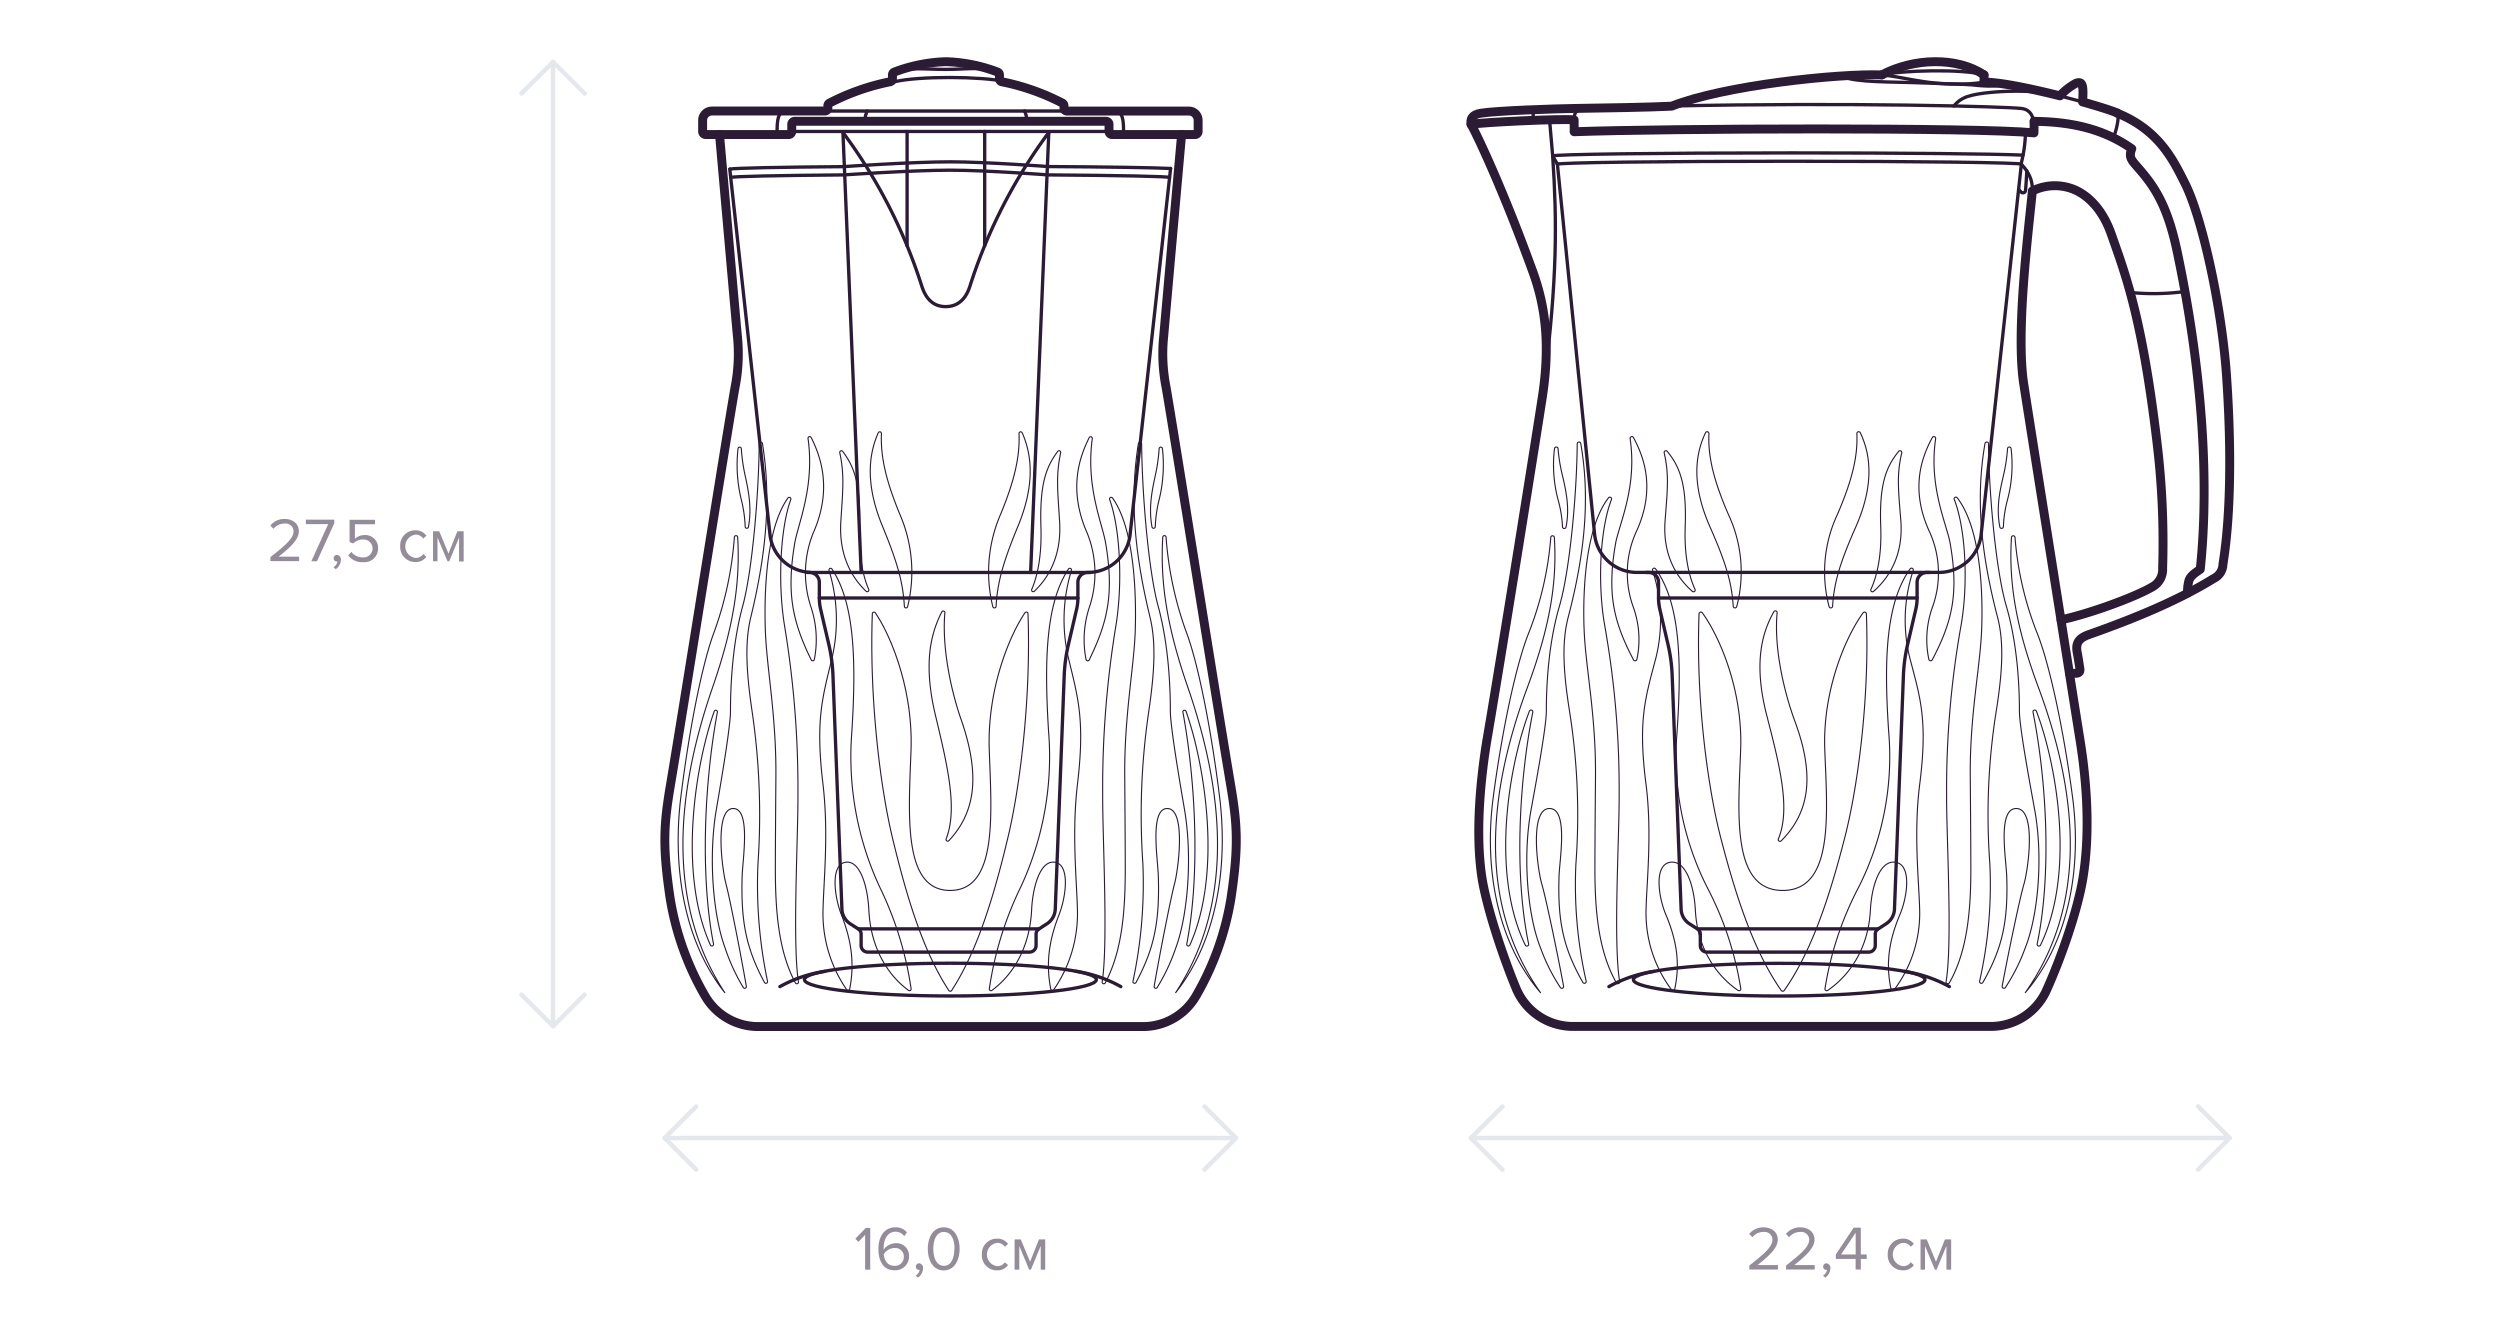 <svg id="Pitchers" xmlns="http://www.w3.org/2000/svg" viewBox="0 0 560 300">
  <defs>
    <style>
      .cls-1, .cls-3, .cls-4, .cls-5 {
        fill: none;
        stroke-linecap: round;
        stroke-linejoin: round;
      }

      .cls-1 {
        stroke: #e4e7eb;
      }

      .cls-2 {
        fill: #2b1b35;
        opacity: 0.5;
      }

      .cls-3, .cls-4, .cls-5 {
        stroke: #2b1b35;
      }

      .cls-3 {
        stroke-width: 0.75px;
      }

      .cls-4 {
        stroke-width: 2px;
      }

      .cls-5 {
        stroke-width: 0.25px;
      }
    </style>
  </defs>
  <title>New_Design_Water_filters_sizes_RU</title>
  <g>
    <line class="cls-1" x1="123.88" y1="13.87" x2="123.88" y2="229.86"/>
    <polyline class="cls-1" points="116.81 20.94 123.88 13.87 130.95 20.94"/>
    <polyline class="cls-1" points="130.95 222.79 123.88 229.86 116.81 222.79"/>
    <line class="cls-1" x1="276.87" y1="254.92" x2="148.88" y2="254.92"/>
    <polyline class="cls-1" points="269.8 247.85 276.87 254.92 269.8 261.99"/>
    <polyline class="cls-1" points="155.95 261.99 148.88 254.92 155.95 247.85"/>
    <line class="cls-1" x1="499.44" y1="254.92" x2="329.48" y2="254.92"/>
    <polyline class="cls-1" points="492.37 247.85 499.44 254.92 492.37 261.99"/>
    <polyline class="cls-1" points="336.55 261.99 329.48 254.92 336.55 247.85"/>
    <g>
      <path class="cls-2" d="M60.57,125.72V124.8c3.36-2.65,5.18-4.2,5.18-5.81a1.75,1.75,0,0,0-1.95-1.71,3.12,3.12,0,0,0-2.54,1.18l-0.71-.74a4,4,0,0,1,3.25-1.47c1.55,0,3.14.88,3.14,2.75s-1.93,3.64-4.54,5.7H67v1H60.57Z"/>
      <path class="cls-2" d="M69.74,125.72l3.77-8.31h-5v-1h6.37v0.8L71,125.72H69.74Z"/>
      <path class="cls-2" d="M75.22,127.5l-0.52-.43a2.09,2.09,0,0,0,.91-1.3,0.65,0.65,0,0,1-.2,0,0.67,0.67,0,0,1-.67-0.71,0.75,0.75,0,0,1,.74-0.76,1,1,0,0,1,.88,1.06A2.7,2.7,0,0,1,75.22,127.5Z"/>
      <path class="cls-2" d="M78,124.39l0.71-.77a3.08,3.08,0,0,0,2.58,1.23,2,2,0,0,0,2.16-2,2,2,0,0,0-2.14-2,2.93,2.93,0,0,0-2.16.88l-0.85-.29v-5h5.71v1H79.5v3.25a3.16,3.16,0,0,1,2.19-.84,2.86,2.86,0,0,1,3,3,3.06,3.06,0,0,1-3.32,3.08A3.82,3.82,0,0,1,78,124.39Z"/>
      <path class="cls-2" d="M89.65,122.33A3.34,3.34,0,0,1,93,118.79,2.9,2.9,0,0,1,95.51,120l-0.7.64a2,2,0,0,0-1.72-.88,2.63,2.63,0,0,0,0,5.22,2,2,0,0,0,1.72-.88l0.7,0.64A2.9,2.9,0,0,1,93,125.89,3.35,3.35,0,0,1,89.65,122.33Z"/>
      <path class="cls-2" d="M102.83,125.72v-5.31l-2.2,5.31h-0.39L98,120.41v5.31H97V119h1.39l2.07,5,2-5h1.4v6.77h-1.05Z"/>
    </g>
    <g>
      <path class="cls-2" d="M193.79,284.4v-7.8l-1.5,1.58-0.7-.71,2.34-2.41h1v9.34h-1.16Z"/>
      <path class="cls-2" d="M196.76,279.75c0-2.54,1.18-4.83,3.8-4.83a3.25,3.25,0,0,1,2.59,1.12l-0.59.87a2.4,2.4,0,0,0-2-1c-1.81,0-2.63,1.83-2.63,3.67a3.15,3.15,0,0,0,0,.36,3.36,3.36,0,0,1,2.65-1.46,2.82,2.82,0,0,1,3.05,3,3.07,3.07,0,0,1-3.28,3.05C197.75,284.57,196.76,282.29,196.76,279.75Zm5.7,1.81a1.93,1.93,0,0,0-2.16-2,2.87,2.87,0,0,0-2.34,1.4c0.11,1.16.73,2.59,2.35,2.59A2,2,0,0,0,202.46,281.56Z"/>
      <path class="cls-2" d="M205.63,286.18l-0.52-.43a2.09,2.09,0,0,0,.91-1.3,0.63,0.63,0,0,1-.2,0,0.67,0.67,0,0,1-.67-0.71,0.75,0.75,0,0,1,.74-0.76,1,1,0,0,1,.88,1.06A2.7,2.7,0,0,1,205.63,286.18Z"/>
      <path class="cls-2" d="M207.82,279.74c0-2.28,1-4.82,3.57-4.82s3.57,2.54,3.57,4.82-1,4.83-3.57,4.83S207.82,282,207.82,279.74Zm6,0c0-1.86-.6-3.78-2.38-3.78s-2.38,1.92-2.38,3.78,0.6,3.8,2.38,3.8S213.77,281.6,213.77,279.74Z"/>
      <path class="cls-2" d="M219.94,281a3.34,3.34,0,0,1,3.38-3.54,2.9,2.9,0,0,1,2.48,1.18l-0.7.64a2,2,0,0,0-1.72-.88,2.63,2.63,0,0,0,0,5.22,2,2,0,0,0,1.72-.88l0.7,0.64a2.9,2.9,0,0,1-2.48,1.18A3.35,3.35,0,0,1,219.94,281Z"/>
      <path class="cls-2" d="M233.12,284.4v-5.31l-2.2,5.31h-0.39l-2.21-5.31v5.31h-1.05v-6.77h1.39l2.07,5,2-5h1.4v6.77h-1.05Z"/>
    </g>
    <g>
      <path class="cls-2" d="M391.85,284.4v-0.92c3.36-2.65,5.18-4.2,5.18-5.81a1.75,1.75,0,0,0-1.95-1.71,3.13,3.13,0,0,0-2.54,1.18l-0.71-.74a4,4,0,0,1,3.25-1.47c1.55,0,3.14.88,3.14,2.75s-1.93,3.64-4.54,5.7h4.58v1h-6.42Z"/>
      <path class="cls-2" d="M400.08,284.4v-0.92c3.36-2.65,5.18-4.2,5.18-5.81a1.75,1.75,0,0,0-1.95-1.71,3.13,3.13,0,0,0-2.54,1.18l-0.71-.74a4,4,0,0,1,3.25-1.47c1.55,0,3.14.88,3.14,2.75s-1.93,3.64-4.54,5.7h4.58v1h-6.41Z"/>
      <path class="cls-2" d="M408.87,286.18l-0.52-.43a2.09,2.09,0,0,0,.91-1.3,0.62,0.62,0,0,1-.2,0,0.67,0.67,0,0,1-.67-0.71,0.75,0.75,0,0,1,.74-0.76,1,1,0,0,1,.88,1.06A2.7,2.7,0,0,1,408.87,286.18Z"/>
      <path class="cls-2" d="M415.66,284.4V282h-4.44v-1l4-6h1.6v6h1.32v1h-1.32v2.37h-1.16Zm0-8.26L412.39,281h3.28v-4.87Z"/>
      <path class="cls-2" d="M422.86,281a3.34,3.34,0,0,1,3.37-3.54,2.9,2.9,0,0,1,2.48,1.18l-0.7.64a2,2,0,0,0-1.72-.88,2.63,2.63,0,0,0,0,5.22,2,2,0,0,0,1.72-.88l0.7,0.64a2.9,2.9,0,0,1-2.48,1.18A3.35,3.35,0,0,1,422.86,281Z"/>
      <path class="cls-2" d="M436,284.4v-5.31l-2.2,5.31h-0.39l-2.21-5.31v5.31h-1v-6.77h1.39l2.07,5,2-5h1.4v6.77h-1Z"/>
    </g>
    <g>
      <g>
        <ellipse class="cls-3" cx="212.89" cy="219.43" rx="32.7" ry="3.67"/>
        <path class="cls-3" d="M174.7,221a30,30,0,0,1,10.06-3.42"/>
        <path class="cls-3" d="M251.06,221A30,30,0,0,0,241,217.56"/>
      </g>
      <path class="cls-3" d="M161.17,30.13s3.78,42.85,4,45.08a38.51,38.51,0,0,1-.52,11.53c-2,11.45-10.78,67.09-14.45,89-1.52,9-1.83,13.71-.09,25.47a63.87,63.87,0,0,0,7.84,21.91,13.73,13.73,0,0,0,11.9,6.83H256a13.73,13.73,0,0,0,11.9-6.83,63.87,63.87,0,0,0,7.84-21.91c1.75-11.75,1.43-16.45-.09-25.47-3.68-21.87-12.47-77.51-14.45-89a38.52,38.52,0,0,1-.52-11.53c0.18-2.24,4-45.08,4-45.08"/>
      <path class="cls-4" d="M161.17,30.13s3.78,42.85,4,45.08a38.51,38.51,0,0,1-.52,11.53c-2,11.45-10.78,67.09-14.45,89-1.52,9-1.83,13.71-.09,25.47a63.87,63.87,0,0,0,7.84,21.91,13.73,13.73,0,0,0,11.9,6.83H256a13.73,13.73,0,0,0,11.9-6.83,63.87,63.87,0,0,0,7.84-21.91c1.75-11.75,1.43-16.45-.09-25.47-3.68-21.87-12.47-77.51-14.45-89a38.52,38.52,0,0,1-.52-11.53c0.18-2.24,4-45.08,4-45.08"/>
      <path class="cls-3" d="M159.45,24.88a2.06,2.06,0,0,0-2.06,2.07v2.5a0.69,0.69,0,0,0,.69.69h18.58a0.69,0.69,0,0,0,.69-0.69v-1.9a0.69,0.69,0,0,1,.69-0.69h69.69a0.69,0.69,0,0,1,.69.69v1.9a0.69,0.69,0,0,0,.69.69h18.58a0.69,0.69,0,0,0,.69-0.69v-2.5a2.06,2.06,0,0,0-2.06-2.07H239a0.67,0.67,0,0,1-.67-0.67V23.7A0.66,0.66,0,0,0,238,23.1a51.29,51.29,0,0,0-13.57-4.78,0.67,0.67,0,0,1-.55-0.66v-0.9a0.67,0.67,0,0,0-.42-0.62,35.37,35.37,0,0,0-11.56-2.32,35.38,35.38,0,0,0-11.57,2.32,0.67,0.67,0,0,0-.42.62v0.9a0.67,0.67,0,0,1-.55.66,51.29,51.29,0,0,0-13.57,4.78,0.66,0.66,0,0,0-.35.59v0.51a0.67,0.67,0,0,1-.67.67h-25.3Z"/>
      <path class="cls-4" d="M159.45,24.88a2.06,2.06,0,0,0-2.06,2.07v2.5a0.69,0.69,0,0,0,.69.69h18.58a0.69,0.69,0,0,0,.69-0.69v-1.6a0.69,0.69,0,0,1,.69-0.69h69.69a0.69,0.69,0,0,1,.69.69v1.6a0.69,0.69,0,0,0,.69.69h18.58a0.69,0.69,0,0,0,.69-0.69v-2.5a2.06,2.06,0,0,0-2.06-2.07H239a0.67,0.67,0,0,1-.67-0.67V23.7A0.66,0.66,0,0,0,238,23.1a51.29,51.29,0,0,0-13.57-4.78,0.67,0.67,0,0,1-.55-0.66v-0.9a0.67,0.67,0,0,0-.42-0.62,35.37,35.37,0,0,0-11.56-2.32,35.38,35.38,0,0,0-11.57,2.32,0.67,0.67,0,0,0-.42.62v0.9a0.67,0.67,0,0,1-.55.66,51.29,51.29,0,0,0-13.57,4.78,0.66,0.66,0,0,0-.35.59v0.51a0.67,0.67,0,0,1-.67.67h-25.3Z"/>
      <path class="cls-3" d="M174.07,30.13c0-3.15,0-5.26,2.29-5.26"/>
      <path class="cls-3" d="M251.68,30.13c0-3.15,0-5.26-2.29-5.26"/>
      <line class="cls-3" x1="183.2" y1="24.87" x2="241.14" y2="24.87"/>
      <g>
        <line class="cls-3" x1="203.19" y1="29.45" x2="203.19" y2="55.03"/>
        <line class="cls-3" x1="220.57" y1="29.45" x2="220.57" y2="55.03"/>
      </g>
      <path class="cls-3" d="M234.93,29.67a117.31,117.31,0,0,0-17.7,34.54c-1.22,3.71-3.56,4.47-5.4,4.47s-4.09-.76-5.31-4.47a117.32,117.32,0,0,0-17.71-34.56"/>
      <line class="cls-3" x1="177.34" y1="29.45" x2="248.41" y2="29.45"/>
      <path class="cls-3" d="M200.34,18.32c5.4-1.31,19.62-1.25,25.07,0"/>
      <path class="cls-3" d="M200.31,16.14c3.6-1.16,7-.59,11.57-0.59s8.28-.71,11.57.59"/>
      <g>
        <path class="cls-3" d="M194.25,24.87a5.72,5.72,0,0,0-.52,2.3"/>
        <path class="cls-3" d="M229.5,24.87a5.58,5.58,0,0,1,.52,2.3"/>
      </g>
      <line class="cls-3" x1="188.82" y1="29.65" x2="192.9" y2="128.23"/>
      <line class="cls-3" x1="234.93" y1="29.67" x2="230.86" y2="128.23"/>
      <path class="cls-3" d="M163.51,37.88c1.13-.24,11.1-0.44,25.43-0.55,0,0,15.28-1.08,24-1.08,7.7,0,21.88,1.06,21.88,1.06,13.21,0.08,23.59.24,27.4,0.43"/>
      <path class="cls-3" d="M163.72,39.76c0-.25,10.58-0.46,25.26-0.58,0,0,15.37-1.06,23.87-1.06,8,0,21.94,1.06,21.94,1.06,15.61,0.11,27.2.33,27.2,0.58"/>
      <g>
        <path class="cls-3" d="M262.21,37.74l-9.07,82a9.51,9.51,0,0,1-9.46,8.49H181.94a9.51,9.51,0,0,1-9.47-8.56l-9-81.79"/>
        <path class="cls-3" d="M180.78,128.23h0.55a2.2,2.2,0,0,1,2.2,2.2v3.51a11,11,0,0,0,.28,2.49l1.86,8a36.73,36.73,0,0,1,.92,7l2,52.23a4.08,4.08,0,0,0,1.87,3.27l1.81,1.17a1.36,1.36,0,0,1,.62,1.14v2.56a1.47,1.47,0,0,0,1.47,1.47h36.25a1.47,1.47,0,0,0,1.47-1.47v-2.56a1.36,1.36,0,0,1,.62-1.14l1.81-1.17a4.08,4.08,0,0,0,1.87-3.27l2-52.23a36.73,36.73,0,0,1,.93-7l1.86-8a11,11,0,0,0,.28-2.49v-3.51a2.2,2.2,0,0,1,2.2-2.2h0.55"/>
        <line class="cls-3" x1="183.53" y1="133.95" x2="241.45" y2="133.95"/>
        <line class="cls-3" x1="192.28" y1="208.07" x2="232.71" y2="208.07"/>
      </g>
      <g>
        <path class="cls-5" d="M197.44,97.11a0.37,0.37,0,0,0-.7-0.18c-2.58,5.77-2.51,12.7,1,21.1,3.55,8.6,4.55,12.86,4.84,17.79a0.37,0.37,0,0,0,.73.07,32.46,32.46,0,0,0-1.75-20.7C198.44,107.62,197.23,102.29,197.44,97.11Z"/>
        <path class="cls-5" d="M188.11,101.42a0.37,0.37,0,0,1,.66-0.3c2.57,3.42,4.07,7.31,3.76,16.92-0.2,6.33.73,10.92,2.07,14a0.37,0.37,0,0,1-.6.4c-3.92-3.76-6.08-9-5.65-15.65C188.79,109.83,189.19,106.4,188.11,101.42Z"/>
        <path class="cls-5" d="M181,98.22a0.37,0.37,0,0,1,.69-0.23c2.24,4.44,4.75,11.71.47,21.41a24,24,0,0,0-.53,16.49,23,23,0,0,1,.78,11.83,0.37,0.37,0,0,1-.7.09c-4.16-8.52-5.6-14.83-3.68-26.19C178.8,117.22,182.52,109,181,98.22Z"/>
        <path class="cls-5" d="M185.7,127.77a0.37,0.37,0,0,1,.66-0.31c5.08,7.68,5.46,20.47,4.45,36.52a69.23,69.23,0,0,0,6.28,34.79,77.5,77.5,0,0,1,7,22.72,0.37,0.37,0,0,1-.58.36c-4.56-3.37-8.47-9.36-8.89-18-0.26-5.41-2-11.16-5.17-10.71-3.51.49-2.54,7.74-1,11.7,2.47,6.29,2.92,11.34,1.88,16.72a0.37,0.37,0,0,1-.65.16,30,30,0,0,1-5.32-18.11c0.16-6.41,1.27-17,0-27.83-1.73-14.47-.14-19.46,2-28.32A37.89,37.89,0,0,0,185.7,127.77Z"/>
        <path class="cls-5" d="M176.49,111.56a0.37,0.37,0,0,1,.65.34c-2.21,6-3,17.88-1.47,27.85a223.77,223.77,0,0,1,3.07,38.33c0.05,9.31-1.26,33.12.11,41.83a0.37,0.37,0,0,1-.7.23c-3.76-7.09-4.47-16-4.47-25.61,0-5.43.11-19.09,0.12-20.5,0.12-13.48-2-24.08-2.34-32.33C171.23,136.27,171,119.27,176.49,111.56Z"/>
        <path class="cls-5" d="M160,159.3c-4,11.24-8.32,35.78-.87,52.39a0.37,0.37,0,0,0,.7-0.22c-2.95-15-2.13-35.76.87-52A0.37,0.37,0,0,0,160,159.3Z"/>
        <path class="cls-5" d="M211.65,137.24A0.37,0.37,0,0,0,211,137c-2.44,4.73-4.29,11.5-1.43,23.36s4.9,21,2.37,27.56a0.37,0.37,0,0,0,.62.38c6-6.44,7-14.71,2.8-26.93C213.54,156.29,210.89,146,211.65,137.24Z"/>
        <path class="cls-5" d="M164.5,120.35a0.37,0.37,0,0,1,.74,0c0.58,9.93-.85,19.83-5.59,33.53-9.17,26.51-9.45,50,2.7,68.47-9.47-11.95-11.69-28.79-9.84-43.81s4.8-30,7.51-37.1A78.75,78.75,0,0,0,164.5,120.35Z"/>
        <path class="cls-5" d="M166.05,100.47a0.37,0.37,0,0,0-.73,0,32.61,32.61,0,0,0,.73,11.44,29.29,29.29,0,0,1,.87,6.07,0.37,0.37,0,0,0,.73.07c0.75-4.12.1-7.69-.71-11.4A40.09,40.09,0,0,1,166.05,100.47Z"/>
        <path class="cls-5" d="M166.51,221.22a0.37,0.37,0,0,0,.67-0.27c-1.18-6.9-3.76-20-4.57-23-0.86-3.2-2.62-16.84,1.63-16.84,4,0,2.1,11.41,2,15.24-0.3,10.14.91,16.1,5,23.72a0.37,0.37,0,0,0,.69-0.24,104.91,104.91,0,0,1-2.14-26.44,159.13,159.13,0,0,0-1.35-34.24c-1.29-8.81-1.61-15.33-.25-20.94,3.61-14.86,4.51-27.07,2.6-38.86a0.37,0.37,0,0,0-.73,0c-0.07,10.84-1.49,28.36-3.71,36.47-2.54,9.3-2.72,19.58-2.72,23.46s-2.65,18.92-3.2,22.23c-1.75,10.44-.73,23.52,2,30.85A43.58,43.58,0,0,0,166.51,221.22Z"/>
        <path class="cls-5" d="M228.26,97.11a0.37,0.37,0,0,1,.7-0.18c2.58,5.77,2.51,12.7-1,21.1-3.55,8.6-4.55,12.86-4.84,17.79a0.37,0.37,0,0,1-.73.07,32.46,32.46,0,0,1,1.75-20.7C227.26,107.62,228.47,102.29,228.26,97.11Z"/>
        <path class="cls-5" d="M237.59,101.42a0.37,0.37,0,0,0-.66-0.3c-2.57,3.42-4.07,7.31-3.76,16.92,0.2,6.33-.73,10.92-2.07,14a0.37,0.37,0,0,0,.6.4c3.92-3.76,6.08-9,5.65-15.65C236.91,109.83,236.52,106.4,237.59,101.42Z"/>
        <path class="cls-5" d="M244.68,98.22A0.37,0.37,0,0,0,244,98c-2.24,4.44-4.75,11.71-.47,21.41a24,24,0,0,1,.53,16.49,23,23,0,0,0-.78,11.83,0.37,0.37,0,0,0,.7.09c4.16-8.52,5.6-14.83,3.68-26.19C246.9,117.22,243.18,109,244.68,98.22Z"/>
        <path class="cls-5" d="M240,127.77a0.37,0.37,0,0,0-.66-0.31c-5.08,7.68-5.46,20.47-4.45,36.52a69.23,69.23,0,0,1-6.28,34.79,77.5,77.5,0,0,0-7,22.72,0.37,0.37,0,0,0,.58.36c4.56-3.37,8.47-9.36,8.89-18,0.26-5.41,2-11.16,5.17-10.71,3.51,0.49,2.54,7.74,1,11.7-2.47,6.29-2.92,11.34-1.88,16.72a0.37,0.37,0,0,0,.65.16,30,30,0,0,0,5.32-18.11c-0.16-6.41-1.27-17,0-27.83,1.73-14.47.14-19.46-2-28.32A37.89,37.89,0,0,1,240,127.77Z"/>
        <path class="cls-5" d="M249.21,111.56a0.37,0.37,0,0,0-.65.34c2.21,6,3,17.88,1.47,27.85A223.76,223.76,0,0,0,247,178.08c-0.05,9.31,1.26,33.12-.11,41.83a0.37,0.37,0,0,0,.7.23c3.76-7.09,4.47-16,4.47-25.61,0-5.43-.11-19.09-0.12-20.5-0.12-13.48,2-24.08,2.34-32.33C254.47,136.27,254.69,119.27,249.21,111.56Z"/>
        <path class="cls-5" d="M212.54,221.87a0.38,0.38,0,0,0,.63,0c5.49-8.46,9.23-20,12.69-34.62,2.47-10.46,5.12-30,4.41-49.78a0.37,0.37,0,0,0-.68-0.2c-3.57,5.26-8.46,17.29-8,30.65,0.49,14.16,2,31.54-8.76,31.54s-9.25-17.38-8.76-31.54c0.46-13.35-4.42-25.39-8-30.65a0.37,0.37,0,0,0-.67.2c-0.7,19.83,1.94,39.32,4.41,49.78C203.3,201.88,207,213.42,212.54,221.87Z"/>
        <path class="cls-5" d="M265.66,159.3c4,11.24,8.32,35.78.87,52.39a0.37,0.37,0,0,1-.7-0.22c2.94-15,2.13-35.76-.87-52A0.37,0.37,0,0,1,265.66,159.3Z"/>
        <path class="cls-5" d="M261.2,120.35a0.37,0.37,0,0,0-.74,0c-0.58,9.93.85,19.83,5.59,33.53,9.17,26.51,9.45,50-2.7,68.47,9.47-11.95,11.69-28.79,9.84-43.81s-4.8-30-7.51-37.1A78.74,78.74,0,0,1,261.2,120.35Z"/>
        <path class="cls-5" d="M259.65,100.47a0.37,0.37,0,0,1,.73,0,32.6,32.6,0,0,1-.73,11.44,29.3,29.3,0,0,0-.87,6.07,0.37,0.37,0,0,1-.73.07c-0.75-4.12-.1-7.69.71-11.4A40.1,40.1,0,0,0,259.65,100.47Z"/>
        <path class="cls-5" d="M259.2,221.22a0.37,0.37,0,0,1-.67-0.27c1.18-6.9,3.76-20,4.57-23,0.86-3.2,2.62-16.84-1.63-16.84-4,0-2.1,11.41-2,15.24,0.3,10.14-.91,16.1-5,23.72a0.37,0.37,0,0,1-.69-0.24A104.9,104.9,0,0,0,256,193.41a159.12,159.12,0,0,1,1.35-34.24c1.29-8.81,1.61-15.33.25-20.94-3.61-14.86-4.51-27.07-2.6-38.86a0.37,0.37,0,0,1,.73,0c0.07,10.84,1.49,28.36,3.71,36.47,2.54,9.3,2.72,19.58,2.72,23.46s2.65,18.92,3.2,22.23c1.75,10.44.73,23.52-2,30.85A43.59,43.59,0,0,1,259.2,221.22Z"/>
      </g>
    </g>
    <g>
      <path class="cls-3" d="M452.78,36.79l-9,82.94a9.51,9.51,0,0,1-9.46,8.49H366.66a9.51,9.51,0,0,1-9.47-8.56l-8.33-82.87"/>
      <path class="cls-3" d="M368.76,128.23h0.55a2.2,2.2,0,0,1,2.2,2.2v3.51a11,11,0,0,0,.28,2.49l1.86,8a36.72,36.72,0,0,1,.92,7l2,52.23a4.08,4.08,0,0,0,1.87,3.27l1.81,1.17a1.36,1.36,0,0,1,.62,1.14v2.56a1.47,1.47,0,0,0,1.47,1.47h36.25a1.47,1.47,0,0,0,1.47-1.47v-2.56a1.36,1.36,0,0,1,.62-1.14l1.81-1.17a4.08,4.08,0,0,0,1.87-3.27l2-52.23a36.73,36.73,0,0,1,.93-7l1.86-8a11,11,0,0,0,.28-2.49v-3.51a2.2,2.2,0,0,1,2.2-2.2h0.55"/>
      <line class="cls-3" x1="371.51" y1="133.95" x2="429.43" y2="133.95"/>
      <path class="cls-3" d="M329.54,27.86c1.63,3,7.39,15.23,13.89,33.22,2.78,7.7,3.82,16.22,2.08,27.68-1.15,7.56-9.26,58.48-12.28,76.08-1.48,8.64-2.87,21.39-1.27,31.8,1,6.29,4.35,16.76,7.63,24.72a13.78,13.78,0,0,0,12.73,8.56h93.56a13.68,13.68,0,0,0,12.49-8c3.52-7.79,7-18.08,8.17-25,1.68-10.09,1-21.42-.73-31.87-0.6-3.76-11.74-74.06-12.5-79.09-1.74-11.46.92-33,1.94-43.13"/>
      <path class="cls-4" d="M329.54,27.86c1.63,3,7.39,15.23,13.89,33.22,2.78,7.7,3.82,16.22,2.08,27.68-1.15,7.56-9.26,58.48-12.28,76.08-1.48,8.64-2.87,21.39-1.27,31.8,1,6.29,4.35,16.76,7.63,24.72a13.78,13.78,0,0,0,12.73,8.56h93.56a13.68,13.68,0,0,0,12.49-8c3.52-7.79,7-18.08,8.17-25,1.68-10.09,1-21.42-.73-31.87-0.6-3.76-11.74-74.06-12.5-79.09-1.74-11.46.92-33,1.94-43.13"/>
      <path class="cls-3" d="M463.57,150.82h1.23c0.77,0,1.24-.18,1.08-1.13-0.11-.63-0.28-1.94-0.6-3.62-0.41-2.23.57-3.22,2.83-4,10.14-3.58,19.79-7.57,27.83-12.52a3.61,3.61,0,0,0,2-3.17c2.45-15.16,1.3-34.77.84-41.66-1-15.54-5.47-35.91-9.29-43.53-2.71-5.41-5.84-12-15.21-15.84"/>
      <path class="cls-3" d="M461.68,138.85c6.76-1.48,16.68-5.18,20.34-7.33a4.44,4.44,0,0,0,2.41-4.2,186.45,186.45,0,0,0-1.3-28.5c-3.3-27.69-7-37.28-10.21-46.39-1.6-4.56-4.23-7.9-7.6-9.65a11.3,11.3,0,0,0-10.05,0"/>
      <path class="cls-4" d="M463.57,150.82h1.23c0.77,0,1.24-.18,1.08-1.13-0.11-.63-0.28-1.94-0.6-3.62-0.41-2.23.57-3.22,2.83-4,10.14-3.58,19.79-7.57,27.83-12.52a3.61,3.61,0,0,0,2-3.17c2.45-15.16,1.3-34.77.84-41.66-1-15.54-5.47-35.91-9.29-43.53-2.71-5.41-5.84-12-15.21-15.84"/>
      <path class="cls-4" d="M461.68,138.85c6.76-1.48,16.68-5.18,20.34-7.33a4.44,4.44,0,0,0,2.41-4.2,186.45,186.45,0,0,0-1.3-28.5c-3.3-27.69-7-37.28-10.21-46.39-1.6-4.56-4.23-7.9-7.6-9.65a11.3,11.3,0,0,0-10.05,0"/>
      <path class="cls-3" d="M455.64,27.18c7.79,0.09,15.27,1.47,21.88,6.14-0.69,1.73-.19,2.4,1,3.78,3.71,4.2,6.84,8.26,9.15,19.18,6.06,28.66,7.09,53.07,5.19,71.24-1.3.91-2.12,1.46-2.52,2.46a10.14,10.14,0,0,0-.34,2.86"/>
      <path class="cls-4" d="M455.64,27.18c7.79,0.09,15.27,1.47,21.88,6.14-0.69,1.73-.19,2.4,1,3.78,3.71,4.2,6.84,8.26,9.15,19.18,6.06,28.66,7.09,53.07,5.19,71.24-1.3.91-2.12,1.46-2.52,2.46a10.14,10.14,0,0,0-.34,2.86"/>
      <path class="cls-3" d="M477.15,65.51a52.76,52.76,0,0,0,12.33-.22"/>
      <g>
        <ellipse class="cls-3" cx="398.54" cy="219.45" rx="32.66" ry="3.66"/>
        <path class="cls-3" d="M360.4,221a30,30,0,0,1,10.05-3.41"/>
        <path class="cls-3" d="M436.65,221a30,30,0,0,0-10.05-3.41"/>
      </g>
      <path class="cls-3" d="M474.27,25.32c-1.67-.78-7.76-2.49-7.76-2.49,0.23-3.85,0-4.67-1.47-4.19a13.53,13.53,0,0,0-3.62,2.83c-3.4-.85-14.94-3.57-17-3.06a35.22,35.22,0,0,1-6.12.4c-7.14.16-13.54-2-17.27-2-8.78,0-34.94,2.38-46.56,7-4.7.25-15.46,0.42-21.58,0.51-4.42.06-17.86,0.51-21.24,1.08-2,.34-2.34,1.35-2.11,2.54"/>
      <path class="cls-3" d="M329.54,27.86c1.73-.45,20.86-1.34,23.07-1,0,0.85,0,2.65,0,2.65,20.56-.76,88.69-1,101.1.25a31.1,31.1,0,0,1-1,7s2.87,2.53,2.48,6"/>
      <path class="cls-3" d="M347.8,34.94c0-.38,24-0.69,53.63-0.69,24.7,0,45.5.21,51.72,0.5"/>
      <path class="cls-3" d="M347.8,34.94c1,14.86,1,27.62-1.84,50.39"/>
      <path class="cls-3" d="M348.87,36.79c0-.37,23.23-0.67,52-0.67s52,0.3,52,.67"/>
      <path class="cls-3" d="M347.12,27.08l0.63,7.27a2.69,2.69,0,0,0,.35,1.11l0.77,1.33"/>
      <path class="cls-3" d="M452.24,42.5L452.71,43a0.58,0.58,0,0,0,1-.27c0.08-.54.3-4.42,0.3-4.42"/>
      <path class="cls-3" d="M343.38,26.88s-0.11-2.34.73-2.37"/>
      <path class="cls-3" d="M352.61,26.86c-0.06-.8.22-2.61,1.75-2.64"/>
      <path class="cls-3" d="M374.24,23.75c40.41-.86,75.21.14,78.58,0.55,2.31,0.28,3,2.28,2.77,5.47h-1.85"/>
      <path class="cls-3" d="M412.76,17.13c2.66,1.38,11.75,1.2,15.92,1.38,1.79,0.08,12,.34,13.59.55,2.7,0.34,6.14.31,6.65-.29"/>
      <path class="cls-3" d="M437.68,23.73a6.46,6.46,0,0,1,3.62-2.26c2.78-.91,13.51-1.79,20.11,0,1.66,0.45,4.18,1.1,5.1,1.36"/>
      <path class="cls-3" d="M421.54,16.78c4-1,18.35-1.43,22.88,0v1.37"/>
      <line class="cls-4" x1="444.42" y1="16.77" x2="444.42" y2="18.14"/>
      <path class="cls-3" d="M444.42,16.77c-6.06-4.08-15.8-3.79-22.88,0"/>
      <path class="cls-4" d="M421.54,16.78c-9.83-.35-35.46,2.36-47.07,7-4.7.25-15.46,0.42-21.58,0.51-4.42.06-17.86,0.51-21.24,1.08-2,.34-2.34,1.35-2.11,2.54"/>
      <path class="cls-4" d="M474.27,25.32c-1.67-.78-7.76-2.49-7.76-2.49,0.23-3.85,0-4.67-1.47-4.19a13.53,13.53,0,0,0-3.62,2.83c-3.4-.85-12.77-3.12-17-3.06"/>
      <path class="cls-4" d="M444.42,16.77c-6.06-4.08-15.8-3.79-22.88,0"/>
      <path class="cls-3" d="M473.59,30.33c0.62-1.59,1.22-4.75.67-5"/>
      <path class="cls-4" d="M329.54,27.86c1.73-.45,20.86-1.34,23.07-1,0,0.85,0,2.65,0,2.65,20.56-.76,90.55-1,103,0.25,0-1.81.05-2.59,0.05-2.59"/>
      <line class="cls-3" x1="380.26" y1="208.07" x2="420.69" y2="208.07"/>
      <g>
        <path class="cls-5" d="M382.8,97.11a0.4,0.4,0,0,0-.76-0.18c-2.77,5.77-2.7,12.7,1,21.1,3.82,8.6,4.89,12.86,5.2,17.79a0.4,0.4,0,0,0,.78.07,30.36,30.36,0,0,0-1.88-20.7C383.87,107.62,382.57,102.29,382.8,97.11Z"/>
        <path class="cls-5" d="M372.77,101.42a0.4,0.4,0,0,1,.71-0.3c2.77,3.42,4.38,7.31,4,16.92-0.22,6.33.79,10.92,2.22,14a0.39,0.39,0,0,1-.65.4c-4.22-3.76-6.54-9-6.08-15.65C373.5,109.83,373.92,106.4,372.77,101.42Z"/>
        <path class="cls-5" d="M365.14,98.22a0.4,0.4,0,0,1,.74-0.23c2.41,4.44,5.1,11.71.51,21.41a22.39,22.39,0,0,0-.57,16.49,21.41,21.41,0,0,1,.84,11.83,0.41,0.41,0,0,1-.75.09c-4.47-8.52-6-14.83-4-26.19C362.76,117.22,366.76,109,365.14,98.22Z"/>
        <path class="cls-5" d="M370.17,127.77a0.39,0.39,0,0,1,.71-0.31c5.46,7.68,5.87,20.47,4.78,36.52a65,65,0,0,0,6.75,34.79,73.61,73.61,0,0,1,7.53,22.72,0.4,0.4,0,0,1-.62.36c-4.9-3.37-9.11-9.36-9.56-18-0.28-5.41-2.11-11.16-5.56-10.71-3.77.49-2.73,7.74-1.06,11.7,2.65,6.29,3.14,11.34,2,16.72a0.41,0.41,0,0,1-.7.16,28.59,28.59,0,0,1-5.72-18.11c0.17-6.41,1.36-17,0-27.83-1.86-14.47-.15-19.46,2.18-28.32A35.34,35.34,0,0,0,370.17,127.77Z"/>
        <path class="cls-5" d="M360.27,111.56a0.39,0.39,0,0,1,.7.34c-2.38,6-3.23,17.88-1.58,27.85a208.49,208.49,0,0,1,3.3,38.33c0.05,9.31-1.36,33.12.12,41.83a0.4,0.4,0,0,1-.75.23c-4-7.09-4.8-16-4.8-25.61,0-5.43.12-19.09,0.13-20.5,0.13-13.48-2.12-24.08-2.52-32.33C354.61,136.27,354.38,119.27,360.27,111.56Z"/>
        <path class="cls-5" d="M342.59,159.3c-4.32,11.24-8.95,35.78-.93,52.39a0.4,0.4,0,0,0,.76-0.22c-3.17-15-2.29-35.76.94-52A0.4,0.4,0,0,0,342.59,159.3Z"/>
        <path class="cls-5" d="M398.08,137.24a0.4,0.4,0,0,0-.75-0.2c-2.63,4.73-4.61,11.5-1.54,23.36s5.27,21,2.55,27.56a0.39,0.39,0,0,0,.66.38c6.41-6.44,7.55-14.71,3-26.93C400.11,156.29,397.26,146,398.08,137.24Z"/>
        <path class="cls-5" d="M347.38,120.35a0.4,0.4,0,0,1,.79,0c0.63,9.93-.91,19.83-6,33.53-9.87,26.51-10.16,50,2.9,68.47-10.18-11.95-12.57-28.79-10.58-43.81s5.16-30,8.08-37.1A74,74,0,0,0,347.38,120.35Z"/>
        <path class="cls-5" d="M349,100.47a0.4,0.4,0,0,0-.79,0,30.38,30.38,0,0,0,.79,11.44A27.38,27.38,0,0,1,350,118a0.4,0.4,0,0,0,.79.07c0.81-4.12.1-7.69-.76-11.4A37.47,37.47,0,0,1,349,100.47Z"/>
        <path class="cls-5" d="M349.53,221.22a0.4,0.4,0,0,0,.72-0.27c-1.27-6.9-4-20-4.91-23-0.93-3.2-2.81-16.84,1.75-16.84,4.27,0,2.25,11.41,2.13,15.24-0.32,10.14,1,16.1,5.35,23.72a0.4,0.4,0,0,0,.74-0.24,97.78,97.78,0,0,1-2.3-26.44,148.1,148.1,0,0,0-1.46-34.24c-1.39-8.81-1.73-15.33-.26-20.94,3.88-14.86,4.85-27.07,2.8-38.86a0.4,0.4,0,0,0-.79,0c-0.08,10.84-1.61,28.36-4,36.47-2.73,9.3-2.92,19.58-2.92,23.46s-2.85,18.92-3.44,22.23c-1.89,10.44-.79,23.52,2.15,30.85A42.36,42.36,0,0,0,349.53,221.22Z"/>
        <path class="cls-5" d="M415.94,97.11a0.4,0.4,0,0,1,.76-0.18c2.77,5.77,2.7,12.7-1,21.1-3.82,8.6-4.89,12.86-5.2,17.79a0.4,0.4,0,0,1-.78.07,30.36,30.36,0,0,1,1.88-20.7C414.86,107.62,416.17,102.29,415.94,97.11Z"/>
        <path class="cls-5" d="M426,101.42a0.4,0.4,0,0,0-.71-0.3c-2.77,3.42-4.38,7.31-4,16.92,0.22,6.33-.79,10.92-2.22,14a0.39,0.39,0,0,0,.65.4c4.22-3.76,6.54-9,6.08-15.65C425.24,109.83,424.81,106.4,426,101.42Z"/>
        <path class="cls-5" d="M433.59,98.22a0.4,0.4,0,0,0-.74-0.23c-2.41,4.44-5.1,11.71-.51,21.41a22.39,22.39,0,0,1,.57,16.49,21.41,21.41,0,0,0-.84,11.83,0.41,0.41,0,0,0,.75.09c4.47-8.52,6-14.83,4-26.19C436,117.22,432,109,433.59,98.22Z"/>
        <path class="cls-5" d="M428.56,127.77a0.39,0.39,0,0,0-.71-0.31c-5.46,7.68-5.87,20.47-4.78,36.52a65,65,0,0,1-6.75,34.79,73.61,73.61,0,0,0-7.53,22.72,0.4,0.4,0,0,0,.62.36c4.9-3.37,9.11-9.36,9.56-18,0.28-5.41,2.11-11.16,5.56-10.71,3.77,0.49,2.73,7.74,1.06,11.7-2.65,6.29-3.14,11.34-2,16.72a0.41,0.41,0,0,0,.7.16A28.59,28.59,0,0,0,430,203.63c-0.17-6.41-1.36-17,0-27.83,1.86-14.47.15-19.46-2.18-28.32A35.34,35.34,0,0,1,428.56,127.77Z"/>
        <path class="cls-5" d="M438.46,111.56a0.39,0.39,0,0,0-.7.34c2.38,6,3.23,17.88,1.58,27.85a208.5,208.5,0,0,0-3.3,38.33c-0.05,9.31,1.36,33.12-.12,41.83a0.4,0.4,0,0,0,.75.23c4-7.09,4.8-16,4.8-25.61,0-5.43-.12-19.09-0.13-20.5-0.13-13.48,2.12-24.08,2.52-32.33C444.12,136.27,444.36,119.27,438.46,111.56Z"/>
        <path class="cls-5" d="M399,221.87a0.42,0.42,0,0,0,.67,0c5.91-8.46,9.93-20,13.65-34.62,2.66-10.46,5.5-30,4.75-49.78a0.41,0.41,0,0,0-.73-0.2c-3.84,5.26-9.09,17.29-8.59,30.65,0.53,14.16,2.17,31.54-9.42,31.54s-9.95-17.38-9.42-31.54c0.5-13.35-4.76-25.39-8.59-30.65a0.41,0.41,0,0,0-.73.2c-0.75,19.83,2.09,39.32,4.75,49.78C389.1,201.88,393.12,213.42,399,221.87Z"/>
        <path class="cls-5" d="M456.15,159.3c4.32,11.24,8.95,35.78.93,52.39a0.4,0.4,0,0,1-.76-0.22c3.17-15,2.29-35.76-.94-52A0.4,0.4,0,0,1,456.15,159.3Z"/>
        <path class="cls-5" d="M451.36,120.35a0.4,0.4,0,0,0-.79,0c-0.63,9.93.91,19.83,6,33.53,9.87,26.51,10.16,50-2.9,68.47,10.18-11.95,12.57-28.79,10.58-43.81s-5.16-30-8.08-37.1A74,74,0,0,1,451.36,120.35Z"/>
        <path class="cls-5" d="M449.69,100.47a0.4,0.4,0,0,1,.79,0,30.38,30.38,0,0,1-.79,11.44,27.38,27.38,0,0,0-.93,6.07,0.4,0.4,0,0,1-.79.07c-0.81-4.12-.1-7.69.77-11.4A37.47,37.47,0,0,0,449.69,100.47Z"/>
        <path class="cls-5" d="M449.2,221.22a0.4,0.4,0,0,1-.72-0.27c1.27-6.9,4-20,4.91-23,0.93-3.2,2.82-16.84-1.75-16.84-4.27,0-2.25,11.41-2.13,15.24,0.32,10.14-1,16.1-5.35,23.72a0.4,0.4,0,0,1-.74-0.24,97.78,97.78,0,0,0,2.3-26.44,148.1,148.1,0,0,1,1.46-34.24c1.39-8.81,1.73-15.33.26-20.94-3.88-14.86-4.85-27.07-2.8-38.86a0.4,0.4,0,0,1,.79,0c0.08,10.84,1.61,28.36,4,36.47,2.73,9.3,2.92,19.58,2.92,23.46s2.85,18.92,3.44,22.23c1.89,10.44.79,23.52-2.15,30.85A42.35,42.35,0,0,1,449.2,221.22Z"/>
      </g>
    </g>
  </g>
</svg>

